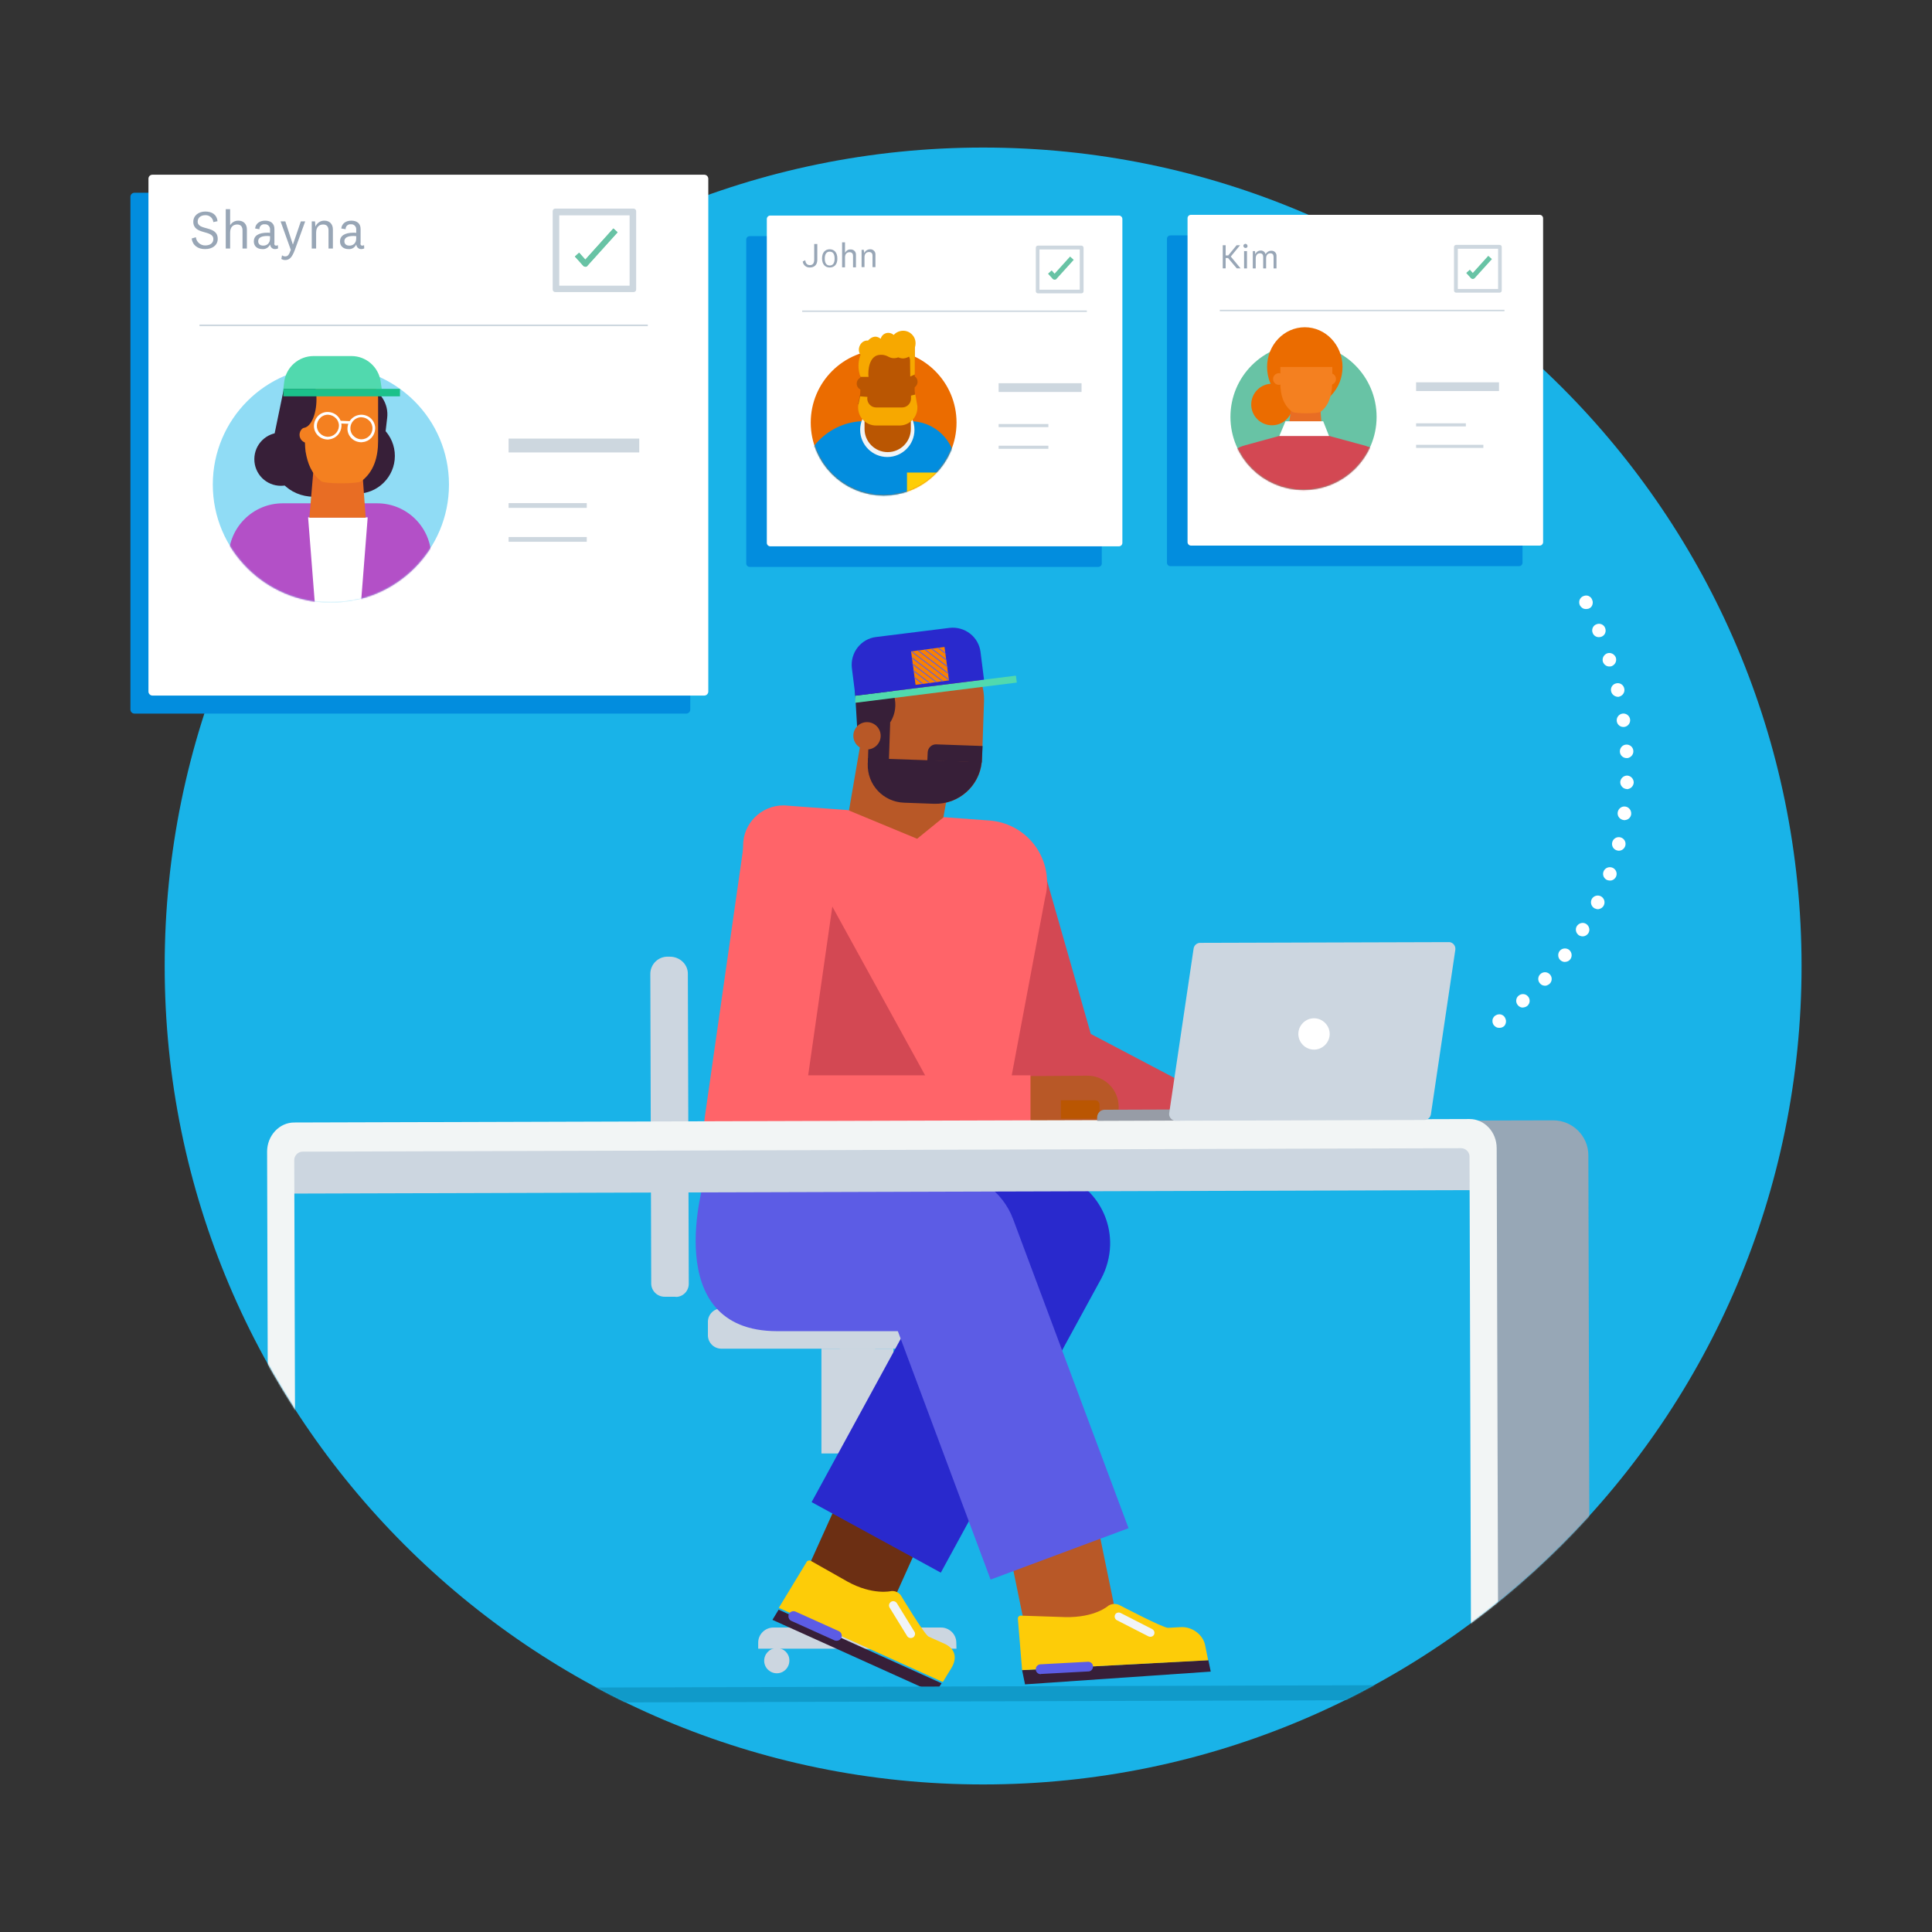 <svg width="1464" height="1464" viewBox="0 0 1464 1464" fill="none" xmlns="http://www.w3.org/2000/svg">
<rect x="0" y="0" width="1464" height="1464" fill="#333333" stroke="none"/>
<path d="M124.789 731.998C124.789 389.521 402.5 111.811 744.977 111.811C1087.45 111.811 1365.16 389.521 1365.16 731.998C1365.16 1074.48 1087.45 1352.19 744.977 1352.19C402.362 1352.19 124.789 1074.48 124.789 731.998Z" fill="#19B3E8"/>
<path d="M886.905 178.387H1151.08C1152.46 178.387 1153.71 179.491 1153.71 181.011V426.407C1153.71 427.788 1152.6 429.03 1151.08 429.03H886.905C885.524 429.03 884.281 427.926 884.281 426.407V181.011C884.281 179.491 885.386 178.387 886.905 178.387Z" fill="#028DDE"/>
<path d="M902.506 162.785H1166.68C1168.06 162.785 1169.31 163.89 1169.31 165.409V410.805C1169.31 412.186 1168.2 413.429 1166.68 413.429H902.506C901.126 413.429 899.883 412.324 899.883 410.805V165.409C899.883 163.89 900.987 162.785 902.506 162.785Z" fill="white"/>
<path d="M1135.9 289.693H1073.07V296.322H1135.9V289.693Z" fill="#CDD7DF"/>
<path d="M1110.77 320.764H1073.07V323.111H1110.77V320.764Z" fill="#CDD7DF"/>
<path d="M1124.03 337.062H1073.07V339.41H1124.03V337.062Z" fill="#CDD7DF"/>
<path d="M1140.03 234.734H924.32V235.839H1140.03V234.734Z" fill="#CDD7DF"/>
<path d="M1103.44 185.574H1136.31C1137.27 185.574 1137.96 186.265 1137.96 187.231V220.098C1137.96 221.065 1137.27 221.755 1136.31 221.755H1103.44C1102.47 221.755 1101.78 221.065 1101.78 220.098V187.231C1101.78 186.265 1102.47 185.574 1103.44 185.574Z" fill="white"/>
<path d="M1135.2 188.474V218.993H1104.68V188.474H1135.2ZM1136.31 185.574H1103.44C1102.47 185.574 1101.78 186.265 1101.78 187.231V220.098C1101.78 221.065 1102.47 221.755 1103.44 221.755H1136.31C1137.27 221.755 1137.96 221.065 1137.96 220.098V187.231C1138.1 186.265 1137.27 185.574 1136.31 185.574Z" fill="#CDD7DF"/>
<path d="M1116.02 211.39C1115.47 211.39 1115.05 211.114 1114.64 210.837L1111.05 206.833L1113.81 204.347L1116.02 206.833L1127.76 193.852L1130.52 196.337L1117.4 210.837C1117.12 211.114 1116.57 211.39 1116.02 211.39Z" fill="#68C3A5"/>
<path d="M937.188 203.376L930.559 195.505H928.764V203.376H926.555V185.838H928.764V193.571H930.698L937.05 185.838H939.674L932.631 194.4L940.088 203.376H937.188Z" fill="#98A6B6"/>
<path d="M943.821 187.922C942.992 187.922 942.302 187.232 942.164 186.403C942.026 185.575 942.854 184.884 943.683 184.746C944.511 184.746 945.202 185.437 945.34 186.265C945.478 187.232 944.788 187.922 943.821 187.922C943.959 187.922 943.821 187.922 943.821 187.922ZM944.926 190.27V203.389H942.716V190.27H944.926Z" fill="#98A6B6"/>
<path d="M963.276 189.996C965.347 189.858 967.142 191.377 967.281 193.449C967.281 193.725 967.281 193.863 967.281 194.139V203.392H965.071V194.691C965.071 193.034 964.38 191.93 962.585 191.93C960.928 191.93 959.409 193.034 959.409 195.796V203.392H957.2V194.691C957.2 193.034 956.509 191.93 954.714 191.93C953.057 191.93 951.537 193.034 951.537 195.796V203.392H949.328V190.272H950.985L951.261 192.758C951.814 190.963 953.471 189.858 955.266 189.858C957.061 189.72 958.581 190.963 958.995 192.62C959.823 191.101 961.48 189.996 963.276 189.996Z" fill="#98A6B6"/>
<path d="M1209.39 394.377C1209.53 394.515 1209.53 394.515 1209.67 394.652C1209.53 394.515 1209.39 394.377 1209.39 394.377Z" fill="#371F38"/>
<path d="M1202.34 461.489C1202.07 461.489 1201.65 461.489 1201.38 461.489C1201.1 461.489 1200.68 461.351 1200.41 461.351C1200.13 461.212 1199.72 461.212 1199.44 460.936C1199.17 460.798 1198.89 460.66 1198.61 460.384C1197.51 459.555 1196.82 458.312 1196.68 456.931C1196.68 456.655 1196.68 456.241 1196.68 455.965C1196.68 455.689 1196.82 455.274 1196.82 454.998C1196.96 454.722 1197.09 454.308 1197.23 454.031C1197.51 453.479 1197.92 452.927 1198.47 452.512C1198.75 452.236 1199.03 452.098 1199.3 451.96C1199.58 451.822 1199.86 451.684 1200.27 451.546C1200.96 451.27 1201.51 451.27 1202.2 451.27C1202.48 451.27 1202.89 451.408 1203.17 451.408C1203.45 451.546 1203.86 451.546 1204.14 451.822C1204.41 451.96 1204.69 452.098 1204.97 452.374C1205.24 452.512 1205.52 452.789 1205.66 453.065C1205.93 453.341 1206.07 453.617 1206.21 453.893C1206.35 454.17 1206.48 454.446 1206.62 454.86C1206.76 455.136 1206.76 455.55 1206.9 455.827C1207.04 457.208 1206.76 458.589 1205.93 459.693C1205.66 459.97 1205.52 460.246 1205.24 460.384C1204.97 460.66 1204.69 460.798 1204.41 460.936C1204.14 461.074 1203.86 461.212 1203.45 461.351C1203.03 461.351 1202.76 461.351 1202.34 461.489Z" fill="white"/>
<path d="M1150.29 761.839C1148.36 759.768 1148.49 756.454 1150.57 754.658C1152.64 752.725 1155.95 752.863 1157.75 754.935C1159.68 757.006 1159.54 760.182 1157.47 762.116C1156.64 762.806 1155.68 763.22 1154.71 763.358C1153.05 763.773 1151.39 763.082 1150.29 761.839ZM1167.28 745.544C1165.2 743.611 1165.07 740.435 1167 738.363C1168.93 736.292 1172.11 736.154 1174.18 738.087C1176.25 740.02 1176.39 743.196 1174.46 745.268C1173.63 746.096 1172.52 746.649 1171.42 746.925C1169.9 747.063 1168.38 746.649 1167.28 745.544ZM1182.74 727.868C1180.53 726.211 1180.12 722.896 1181.78 720.687C1183.43 718.477 1186.75 718.063 1188.96 719.72C1191.17 721.515 1191.58 724.692 1189.92 726.901C1189.09 728.006 1187.85 728.696 1186.47 728.835C1185.23 729.111 1183.85 728.696 1182.74 727.868ZM1196.55 708.811C1194.2 707.292 1193.38 704.115 1194.89 701.768C1196.41 699.42 1199.59 698.592 1201.94 700.111C1204.28 701.63 1205.11 704.806 1203.59 707.153C1202.77 708.396 1201.38 709.363 1199.87 709.501C1198.76 709.639 1197.66 709.363 1196.55 708.811ZM1208.43 688.372C1205.94 687.13 1204.84 684.092 1206.08 681.468C1207.32 678.982 1210.36 677.877 1212.98 679.12C1215.47 680.363 1216.58 683.401 1215.33 686.025C1214.64 687.544 1213.12 688.649 1211.33 688.925C1210.36 689.063 1209.39 688.787 1208.43 688.372ZM1218.09 666.968C1215.47 666.001 1214.09 663.101 1215.06 660.477C1216.02 657.853 1218.92 656.472 1221.69 657.439C1224.31 658.406 1225.69 661.306 1224.72 663.93C1224.03 665.725 1222.51 666.968 1220.58 667.244C1219.75 667.244 1218.92 667.244 1218.09 666.968ZM1225.41 644.458C1222.65 643.768 1220.99 641.006 1221.69 638.244C1222.38 635.482 1225.14 633.825 1227.9 634.515C1230.66 635.206 1232.32 637.968 1231.63 640.729C1231.08 642.801 1229.42 644.32 1227.35 644.596C1226.66 644.734 1225.97 644.596 1225.41 644.458ZM1230.25 621.396C1227.48 620.982 1225.41 618.496 1225.83 615.596C1226.24 612.834 1228.73 610.763 1231.63 611.177C1234.39 611.591 1236.32 614.077 1236.05 616.977C1235.77 619.325 1233.98 621.12 1231.63 621.396C1231.21 621.534 1230.8 621.534 1230.25 621.396ZM1232.73 597.92C1229.97 597.782 1227.76 595.434 1227.76 592.672C1227.9 589.91 1230.25 587.701 1233.01 587.701C1235.77 587.839 1237.98 590.186 1237.98 592.948C1237.84 595.434 1236.05 597.506 1233.56 597.92C1233.28 598.058 1233.01 598.058 1232.73 597.92ZM1232.87 574.444C1230.11 574.582 1227.62 572.51 1227.48 569.61C1227.35 566.848 1229.42 564.363 1232.32 564.224C1235.08 564.086 1237.57 566.158 1237.7 569.058C1237.84 571.682 1235.91 574.029 1233.28 574.444C1233.15 574.444 1233.01 574.444 1232.87 574.444ZM1225.14 546.548C1224.72 543.786 1226.66 541.162 1229.42 540.748C1232.18 540.334 1234.8 542.267 1235.22 545.029C1235.63 547.791 1233.7 550.415 1230.94 550.829C1228.04 551.243 1225.55 549.31 1225.14 546.548ZM1220.86 523.9C1220.17 521.139 1221.96 518.377 1224.72 517.824C1227.48 517.134 1230.25 518.929 1230.8 521.691C1231.49 524.453 1229.69 527.215 1226.93 527.905C1226.79 527.905 1226.66 528.043 1226.52 528.043C1223.89 528.181 1221.41 526.386 1220.86 523.9ZM1214.64 501.529C1213.81 498.767 1215.33 496.005 1217.96 495.038C1220.72 494.21 1223.48 495.729 1224.45 498.353C1225.28 501.115 1223.76 503.877 1221.13 504.843C1220.86 504.981 1220.58 504.981 1220.3 504.981C1217.82 505.396 1215.47 503.877 1214.64 501.529ZM1206.91 479.71C1205.8 477.086 1207.05 474.048 1209.67 473.081C1212.29 471.976 1215.33 473.219 1216.3 475.843C1217.4 478.467 1216.16 481.505 1213.54 482.472C1213.12 482.61 1212.71 482.748 1212.29 482.748C1209.95 483.162 1207.74 481.781 1206.91 479.71Z" fill="white"/>
<path d="M1136.61 778.832C1136.33 778.832 1135.92 778.832 1135.64 778.832C1135.36 778.832 1134.95 778.693 1134.67 778.693C1134.4 778.555 1133.98 778.555 1133.71 778.279C1133.43 778.141 1133.15 778.003 1132.88 777.727C1131.77 776.898 1131.08 775.655 1130.95 774.274C1130.95 773.998 1130.95 773.584 1130.95 773.308C1130.95 773.032 1130.95 772.617 1131.08 772.341C1131.22 772.065 1131.22 771.651 1131.5 771.374C1131.64 771.098 1131.77 770.822 1132.05 770.546C1132.19 770.27 1132.46 769.993 1132.74 769.855C1133.02 769.579 1133.29 769.441 1133.57 769.303C1134.67 768.612 1136.19 768.474 1137.44 768.751C1137.71 768.889 1138.13 769.027 1138.4 769.165C1138.68 769.303 1138.95 769.441 1139.23 769.717C1139.51 769.855 1139.78 770.132 1139.92 770.408C1140.2 770.684 1140.34 770.96 1140.47 771.236C1140.61 771.513 1140.75 771.789 1140.89 772.203C1141.03 772.479 1141.03 772.893 1141.16 773.17C1141.3 774.551 1141.03 775.932 1140.2 777.036C1140.06 777.312 1139.78 777.589 1139.51 777.727C1139.23 778.003 1138.95 778.141 1138.68 778.279C1138.4 778.417 1138.13 778.555 1137.71 778.693C1137.3 778.693 1137.02 778.832 1136.61 778.832Z" fill="white"/>
<path d="M568.092 178.938H832.27C833.651 178.938 834.893 180.042 834.893 181.561V426.957C834.893 428.338 833.789 429.581 832.27 429.581H568.092C566.711 429.581 565.469 428.476 565.469 426.957V181.561C565.469 180.18 566.573 178.938 568.092 178.938Z" fill="#028DDE"/>
<path d="M583.694 163.336H847.871C849.252 163.336 850.495 164.441 850.495 165.96V411.356C850.495 412.737 849.391 413.98 847.871 413.98H583.694C582.313 413.98 581.07 412.875 581.07 411.356V165.96C581.07 164.579 582.175 163.336 583.694 163.336Z" fill="white"/>
<path d="M819.56 290.383H756.727V297.011H819.56V290.383Z" fill="#CDD7DF"/>
<path d="M794.426 321.314H756.727V323.662H794.426V321.314Z" fill="#CDD7DF"/>
<path d="M794.426 337.744H756.727V340.092H794.426V337.744Z" fill="#CDD7DF"/>
<path d="M823.573 235.285H607.867V236.39H823.573V235.285Z" fill="#CDD7DF"/>
<path d="M786.563 186.115H819.43C820.397 186.115 821.087 186.806 821.087 187.772V220.639C821.087 221.606 820.397 222.296 819.43 222.296H786.563C785.597 222.296 784.906 221.606 784.906 220.639V187.772C784.906 186.944 785.597 186.115 786.563 186.115Z" fill="white"/>
<path d="M818.187 189.015V219.534H787.668V189.015H818.187ZM819.43 186.115H786.563C785.597 186.115 784.906 186.806 784.906 187.772V220.639C784.906 221.606 785.597 222.296 786.563 222.296H819.43C820.397 222.296 821.087 221.606 821.087 220.639V187.772C821.087 186.944 820.397 186.115 819.43 186.115Z" fill="#CDD7DF"/>
<path d="M799.128 211.946C798.575 211.946 798.161 211.67 797.747 211.394L794.156 207.389L796.918 204.903L799.128 207.389L810.866 194.408L813.628 196.894L800.509 211.394C800.233 211.808 799.68 211.946 799.128 211.946Z" fill="#68C3A5"/>
<path d="M617.111 184.885H619.321V196.899C619.321 200.904 616.835 202.699 613.659 202.699C610.897 202.837 608.55 200.766 608.273 198.142L610.207 197.175C610.345 199.385 611.588 200.904 613.659 200.904C615.869 200.904 616.973 199.523 616.973 196.761V184.885H617.111Z" fill="#98A6B6"/>
<path d="M628.706 202.704C625.254 202.704 622.906 200.218 622.906 195.799C622.906 191.38 625.254 188.895 628.706 188.895C632.159 188.895 634.506 191.38 634.506 195.799C634.645 200.218 632.297 202.704 628.706 202.704ZM628.706 190.69C626.359 190.69 624.978 192.485 624.978 195.937C624.978 199.252 626.22 201.185 628.706 201.185C631.192 201.185 632.435 199.39 632.435 195.937C632.435 192.485 631.192 190.69 628.706 190.69Z" fill="#98A6B6"/>
<path d="M640.457 191.382C641.286 189.863 642.805 188.896 644.6 189.034C646.671 188.896 648.605 190.553 648.605 192.763C648.605 192.901 648.605 193.177 648.605 193.315V202.568H646.395V193.868C646.395 192.21 645.567 191.106 643.771 191.106C641.976 191.106 640.319 192.21 640.319 194.972V202.568H638.109V183.648H640.319V191.382H640.457Z" fill="#98A6B6"/>
<path d="M654.946 191.803C655.637 190.007 657.432 188.903 659.366 188.903C661.437 188.764 663.37 190.422 663.37 192.631C663.37 192.769 663.37 193.045 663.37 193.184V202.436H661.161V193.736C661.161 192.079 660.332 190.974 658.537 190.974C656.742 190.974 655.085 192.079 655.085 194.841V202.436H652.875V189.317H654.532L654.946 191.803Z" fill="#98A6B6"/>
<path d="M724.828 320.217C724.828 350.736 700.109 375.455 669.59 375.455C639.071 375.455 614.352 350.736 614.352 320.217C614.352 289.698 639.071 264.979 669.59 264.979C700.109 264.979 724.828 289.698 724.828 320.217Z" fill="#EB6C00"/>
<mask id="mask0_6390_31724" style="mask-type:alpha" maskUnits="userSpaceOnUse" x="614" y="264" width="111" height="112">
<path d="M724.828 320.221C724.828 350.74 700.109 375.459 669.59 375.459C639.071 375.459 614.352 350.74 614.352 320.221C614.352 289.702 639.071 264.982 669.59 264.982C700.109 264.982 724.828 289.702 724.828 320.221Z" fill="#EB6C00"/>
</mask>
<g mask="url(#mask0_6390_31724)">
<path d="M621.962 456.4H716.833L724.014 356.004C725.395 337.085 711.171 320.652 692.252 319.271C691.424 319.271 690.595 319.133 689.767 319.133H655.243C628.452 319.133 606.633 340.952 606.633 367.743C606.633 370.643 606.909 373.543 607.462 376.304L621.962 456.4Z" fill="#028DDE"/>
<path d="M716.281 358.084H687.281V381.008H716.281V358.084Z" fill="#FECD06"/>
<path d="M692.949 325.724C692.949 337.048 683.697 346.301 672.373 346.301C661.049 346.301 651.797 337.048 651.797 325.724C651.797 314.4 661.049 305.148 672.373 305.148C683.697 305.01 692.949 314.262 692.949 325.724Z" fill="#F1F4F6"/>
</g>
<path d="M690.193 306.838V325.066C690.193 334.733 682.322 342.605 672.655 342.605C662.989 342.605 655.117 334.733 655.117 325.066V306.838H690.193Z" fill="#BA5602"/>
<path d="M685.495 256.836H686.185C689.914 256.836 693.09 259.874 693.09 263.741V304.203C693.09 311.66 687.014 317.736 679.557 317.736H665.471C658.014 317.736 651.938 311.66 651.938 304.203V268.436C651.938 262.084 657.185 256.836 663.538 256.836H673.066C675.414 256.836 681.076 256.974 685.495 256.836Z" fill="#BA5602"/>
<path d="M649.18 290.673C649.18 293.435 651.389 295.644 654.151 295.644C656.913 295.644 659.123 293.435 659.123 290.673C659.123 287.911 656.913 285.701 654.151 285.701C651.389 285.701 649.18 287.911 649.18 290.673Z" fill="#BA5602"/>
<path d="M685.359 289.282C685.359 292.044 687.569 294.253 690.331 294.253C693.093 294.253 695.303 292.044 695.303 289.282C695.303 286.52 693.093 284.311 690.331 284.311C687.569 284.311 685.359 286.52 685.359 289.282Z" fill="#BA5602"/>
<path d="M693.774 260.012C693.774 254.764 689.493 250.621 684.383 250.621C681.76 250.621 679.274 251.726 677.479 253.521C677.341 253.659 677.341 253.659 677.203 253.797C674.717 251.588 670.988 251.726 668.779 254.073C668.088 254.902 667.536 255.731 667.398 256.835C667.398 256.835 663.117 252.278 657.731 258.078C652.069 257.526 648.893 264.845 652.069 268.85C649.998 274.235 649.998 280.174 652.069 285.559H658.145C657.593 281.278 658.283 268.85 667.398 268.85H667.95C669.745 268.85 671.541 269.402 673.06 270.231C673.198 270.231 673.198 270.369 673.336 270.369C675.545 271.612 678.307 271.75 680.655 270.783C681.898 271.335 683.141 271.612 684.522 271.612C686.041 271.474 687.422 271.059 688.802 270.231C689.355 271.197 689.631 272.164 689.631 273.131C689.631 273.131 689.631 280.45 689.769 285.283L693.222 283.764V263.602C693.498 262.774 693.774 261.393 693.774 260.012Z" fill="#F7A800"/>
<path d="M694.477 305.591L650.148 306.282L653.877 289.71L691.715 289.572L694.477 305.591Z" fill="#BA5602"/>
<path d="M690.321 299.788V301.997C690.321 305.726 687.283 308.764 683.555 308.764H663.945C660.216 308.764 657.178 305.726 657.178 301.997L657.316 300.754L651.793 300.34L650.273 307.521V308.902C650.273 316.359 656.35 322.435 663.807 322.435H681.621C689.078 322.435 695.155 316.359 695.155 308.902V307.797L693.635 298.959L690.321 299.788Z" fill="#F7A800"/>
<mask id="mask1_6390_31724" style="mask-type:alpha" maskUnits="userSpaceOnUse" x="124" y="111" width="1242" height="1242">
<path d="M124.781 731.998C124.781 389.521 402.492 111.811 744.969 111.811C1087.45 111.811 1365.16 389.521 1365.16 731.998C1365.16 1074.48 1087.45 1352.19 744.969 1352.19C402.354 1352.19 124.781 1074.48 124.781 731.998Z" fill="#19B3E8"/>
</mask>
<g mask="url(#mask1_6390_31724)">
<path d="M511.7 982.626H503.829C498.305 982.764 493.61 978.345 493.472 972.821L492.781 737.782C492.919 730.463 498.996 724.663 506.315 724.939H507.557C515.153 724.939 521.229 730.739 521.229 737.782L521.92 972.821C521.92 978.345 517.5 982.764 512.115 982.764C511.977 982.626 511.838 982.626 511.7 982.626Z" fill="#CCD6E0"/>
<path d="M663.197 1021.97H636.406V1249.28H663.197V1021.97Z" fill="#CCD6E0"/>
<path d="M677.001 1021.97H622.453V1101.38H677.001V1021.97Z" fill="#CCD6E0"/>
<path d="M752.687 1021.99H546.925C541.263 1022.13 536.568 1017.71 536.43 1012.05V1001.42C536.568 995.757 541.263 991.338 546.925 991.476H752.687C758.349 991.338 763.045 995.757 763.183 1001.42V1012.05C763.045 1017.71 758.349 1022.13 752.687 1021.99Z" fill="#CCD6E0"/>
<path d="M598.141 1257.86C598.417 1263.11 594.412 1267.67 589.165 1267.94C583.917 1268.22 579.36 1264.21 579.084 1258.97C578.808 1253.72 582.812 1249.16 588.06 1248.89C588.198 1248.89 588.474 1248.89 588.612 1248.89C593.722 1248.75 598.003 1252.75 598.141 1257.86Z" fill="#CCD6E0"/>
<path d="M719.672 1257.86C719.948 1263.11 715.944 1267.67 710.696 1267.94C705.448 1268.22 700.891 1264.21 700.615 1258.97C700.339 1253.72 704.344 1249.16 709.591 1248.89C709.729 1248.89 710.005 1248.89 710.144 1248.89C715.253 1248.75 719.534 1252.75 719.672 1257.86Z" fill="#CCD6E0"/>
<path d="M724.787 1249.3H574.539V1244.46C574.677 1238.11 580.063 1233.14 586.415 1233.28H712.773C719.125 1233.14 724.511 1238.11 724.649 1244.46L724.787 1249.3Z" fill="#CCD6E0"/>
<path d="M635.865 1135.63L607.141 1199.29L673.427 1220.56L702.979 1154.96L635.865 1135.63Z" fill="#6C2F13"/>
<path d="M708.648 1283.11L585.328 1227.46L590.023 1219.73L713.481 1275.52L708.648 1283.11Z" fill="#371F38"/>
<path d="M590.156 1218.36L611.009 1183.98C611.423 1182.73 612.942 1182.18 614.185 1182.59C614.461 1182.73 614.599 1182.87 614.875 1183.01L641.942 1198.34C661.276 1209.11 675.361 1205.66 675.361 1205.66C678.261 1205.38 681.023 1206.62 682.68 1208.97C682.68 1208.97 700.495 1238.66 703.671 1240.18L715.685 1245.57C723.418 1249.02 725.904 1255.92 720.795 1264.21L714.442 1274.57L590.156 1218.36Z" fill="#FDCC08"/>
<path d="M633.946 1243.33C633.394 1243.33 632.842 1243.19 632.427 1243.05L599.698 1228.28C597.765 1227.45 596.937 1225.1 597.765 1223.17C598.594 1221.23 600.941 1220.41 602.875 1221.23L635.603 1236.01C637.537 1236.84 638.365 1239.19 637.537 1241.12C636.846 1242.5 635.465 1243.33 633.946 1243.33Z" fill="#5C5CE5"/>
<path d="M690.148 1241.26C689.043 1241.26 687.939 1240.71 687.386 1239.75L674.129 1218.2C673.163 1216.68 673.715 1214.75 675.234 1213.78C676.753 1212.82 678.686 1213.37 679.653 1214.89L692.91 1236.43C693.877 1237.95 693.325 1239.88 691.806 1240.85C691.391 1240.99 690.839 1241.26 690.148 1241.26Z" fill="#F1F4F6"/>
<path d="M764.703 1174.57L778.375 1241.13L847.008 1229.95L832.923 1161.45L764.703 1174.57Z" fill="#B85827"/>
<path d="M917.445 1266.68L776.725 1276.35L774.516 1265.58L915.649 1257.98L917.445 1266.68Z" fill="#371F38"/>
<path d="M774.511 1265.56L771.335 1226.89C771.059 1225.65 771.887 1224.55 772.992 1224.27C773.13 1224.27 773.268 1224.27 773.544 1224.27L806.964 1225.38C830.026 1225.93 839.968 1216.68 839.968 1216.68C842.454 1215.16 845.63 1215.02 848.254 1216.26C848.254 1216.26 881.397 1233.66 885.126 1233.52L894.93 1232.97C903.354 1232.56 911.502 1238.63 913.159 1246.5L915.507 1258.1L774.511 1265.56Z" fill="#FDCC08"/>
<path d="M788.588 1268.62C786.516 1268.62 784.859 1266.96 784.859 1264.89C784.859 1262.96 786.378 1261.3 788.312 1261.16L824.355 1259.23C826.426 1259.09 828.221 1260.75 828.221 1262.68C828.359 1264.75 826.702 1266.55 824.769 1266.55L788.726 1268.48C788.726 1268.62 788.726 1268.62 788.588 1268.62Z" fill="#5C5CE5"/>
<path d="M871.741 1240.3C871.188 1240.3 870.774 1240.17 870.36 1240.03L846.331 1227.74C844.812 1226.91 844.26 1225.11 844.95 1223.59C845.641 1222.08 847.574 1221.52 849.093 1222.21L873.122 1234.5C874.641 1235.33 875.193 1237.13 874.503 1238.65C873.95 1239.75 872.845 1240.3 871.741 1240.3Z" fill="#F1F4F6"/>
<path d="M712.918 1191.7L615.008 1138.25L699.937 982.621L702.56 884.297L786.937 886.506C817.732 887.335 842.037 912.883 841.209 943.678C840.932 952.516 838.585 961.216 834.442 968.95L712.918 1191.7Z" fill="#2929CD"/>
<path d="M710.992 1008.72H589.053C498.601 1008.72 533.953 893.133 533.953 893.133L542.239 870.209L682.958 899.623C706.297 899.9 725.078 919.095 724.802 942.433C724.802 945.333 724.387 948.233 723.835 951.133L710.992 1008.72Z" fill="#5C5CE5"/>
<path d="M750.628 1196.95L676.609 998.649L552.461 996.992L553.98 885.41L716.243 887.62C739.305 887.896 759.743 902.396 767.752 923.939L855.167 1158.01L750.628 1196.95Z" fill="#5C5CE5"/>
<path d="M860.555 877.949L862.074 813.873L874.364 814.149L923.388 836.107C936.784 842.045 940.788 859.583 931.398 871.183C927.255 876.43 920.903 879.469 914.136 879.33L860.555 877.949Z" fill="#B85827"/>
<path d="M868.561 888.436L778.66 841.069C769.822 836.374 763.193 828.364 760.57 818.697L718.312 670.797L788.603 650.635L826.579 783.483L902.67 823.531L868.561 888.436Z" fill="#D34853"/>
<path d="M753.242 886.216H562.531L563.083 640.82C563.083 623.972 576.755 610.301 593.741 610.301C594.431 610.301 595.26 610.301 595.95 610.439L749.789 621.763C775.751 623.696 795.223 646.206 793.289 672.168C793.151 674.93 792.599 677.691 791.908 680.453L753.242 886.216Z" fill="#FF6469"/>
<path d="M718.314 846.306L626.894 680.039L601.07 846.306H718.314Z" fill="#D34853"/>
<path d="M778.785 883.332L752.961 820.636L765.39 815.527L823.804 815.113C836.923 814.975 847.695 825.608 847.695 838.727C847.695 841.075 847.419 843.284 846.728 845.494C844.657 852.399 839.685 858.06 832.919 860.822L778.785 883.332Z" fill="#B85827"/>
<path d="M781.009 888.156H570.275C550.113 888.156 533.68 871.722 533.68 851.56C533.68 849.765 533.818 848.108 534.094 846.313L564.337 634.75L636.699 645.107L612.394 814.827H780.871V888.156H781.009Z" fill="#FF6469"/>
<path d="M725.625 559.771L714.854 619.428L694.968 635.586L643.32 614.181L654.644 548.447L725.625 559.771Z" fill="#B85827"/>
<path d="M649.821 556.324L667.083 553.148L667.774 503.019C657.279 502.467 648.302 510.476 647.75 521.11C647.75 521.248 647.75 521.248 647.75 521.386L649.821 556.324Z" fill="#371F38"/>
<path d="M705.338 488.379C728.4 489.208 746.353 508.541 745.662 531.465L744.143 575.241C743.452 594.575 727.295 609.765 707.824 609.075L685.038 608.246C669.295 607.694 657.005 594.575 657.557 578.832L657.695 575.932L659.352 527.46C660.181 505.089 678.962 487.412 701.333 488.241L705.338 488.379Z" fill="#B85827"/>
<path d="M664.305 510.07L654.086 546.666L666.929 555.09C678.529 547.632 681.981 532.304 674.524 520.704L664.305 510.07Z" fill="#371F38"/>
<path d="M743.867 577.455C742.072 595.821 726.19 609.631 707.824 609.079L685.038 608.25C669.295 607.698 657.005 594.579 657.557 578.836L657.695 575.936V574.555L743.867 577.455Z" fill="#371F38"/>
<path d="M743.994 577.723L702.703 576.342L702.979 570.128C703.117 566.676 706.017 563.914 709.47 564.052L744.546 565.295L743.994 577.723Z" fill="#371F38"/>
<path d="M658.678 547.119L657.586 579L673.457 579.544L674.55 547.663L658.678 547.119Z" fill="#371F38"/>
<path d="M656.982 567.917C662.702 567.917 667.339 563.28 667.339 557.56C667.339 551.84 662.702 547.203 656.982 547.203C651.262 547.203 646.625 551.84 646.625 557.56C646.625 563.28 651.262 567.917 656.982 567.917Z" fill="#B85827"/>
<path d="M770.515 517.228L648.023 532.557L648.162 527.171L769.824 511.98L770.515 517.228Z" fill="#51D9AE"/>
<path d="M745.647 515.014L648.151 527.167L645.528 506.314C644.147 494.714 652.294 484.081 663.894 482.7L719.409 475.795C731.009 474.414 741.642 482.562 743.023 494.162L745.647 515.014Z" fill="#2929CD"/>
<path d="M829.746 847.715H803.922V833.768H829.746C831.679 833.768 833.198 835.287 833.198 837.22V844.125C833.336 846.196 831.679 847.715 829.746 847.715Z" fill="#BA5602"/>
<path d="M715.711 490.24L690.391 493.633L693.783 518.953L719.104 515.56L715.711 490.24Z" fill="#FA8100"/>
<mask id="mask2_6390_31724" style="mask-type:alpha" maskUnits="userSpaceOnUse" x="690" y="490" width="30" height="29">
<path d="M715.711 490.24L690.391 493.633L693.783 518.953L719.104 515.56L715.711 490.24Z" fill="#FA8100"/>
</mask>
<g mask="url(#mask2_6390_31724)">
<path d="M689.998 488.447L689.914 488.557L721.415 512.61L721.498 512.501L689.998 488.447Z" fill="#5C5CE6"/>
<path d="M687.974 491.092L687.555 491.641L719.055 515.694L719.474 515.145L687.974 491.092Z" fill="#5C5CE6"/>
<path d="M691.161 489.041L690.742 489.59L722.243 513.643L722.662 513.095L691.161 489.041Z" fill="#5C5CE6"/>
<path d="M694.497 486.908L694.078 487.457L725.579 511.511L725.998 510.962L694.497 486.908Z" fill="#5C5CE6"/>
<path d="M697.638 484.82L697.219 485.369L728.719 509.423L729.138 508.874L697.638 484.82Z" fill="#5C5CE6"/>
<path d="M700.817 482.746L700.398 483.295L731.899 507.348L732.318 506.8L700.817 482.746Z" fill="#5C5CE6"/>
<path d="M685.849 494.025L685.43 494.574L716.93 518.628L717.349 518.079L685.849 494.025Z" fill="#5C5CE6"/>
<path d="M683.638 496.731L683.219 497.279L714.719 521.333L715.138 520.784L683.638 496.731Z" fill="#5C5CE6"/>
<path d="M681.45 499.613L681.031 500.162L712.532 524.216L712.951 523.667L681.45 499.613Z" fill="#5C5CE6"/>
<path d="M679.278 502.51L678.859 503.059L710.36 527.112L710.779 526.563L679.278 502.51Z" fill="#5C5CE6"/>
</g>
<path d="M1204.7 1290.02L1120.46 1290.3L1119.22 849.085L1176.94 848.947C1191.58 848.947 1203.6 860.824 1203.6 875.462L1204.7 1290.02Z" fill="#97A7B6"/>
<path d="M1128.83 864.495L213.672 867.191L213.782 904.477L1128.94 901.78L1128.83 864.495Z" fill="#CCD6E0"/>
<path d="M1113.55 847.963L222.975 850.587C211.651 850.587 202.398 860.53 202.398 872.682L203.642 1294.43H224.218L222.975 879.311C222.837 875.858 225.599 872.82 229.051 872.682C229.051 872.682 229.051 872.682 229.189 872.682L1107.34 870.058C1110.79 870.196 1113.69 873.096 1113.55 876.549C1113.55 876.549 1113.55 876.549 1113.55 876.687L1114.8 1291.8H1135.37L1134.13 870.058C1134.13 857.768 1124.88 847.963 1113.55 847.963Z" fill="#F2F5F5"/>
<path d="M837.053 840.927L913.696 840.65V849.074L831.391 849.35V846.45C831.529 843.412 834.015 840.927 837.053 840.927Z" fill="#979CA6"/>
<path d="M890.949 849.24L1079.31 848.688C1081.8 848.688 1083.87 846.892 1084.28 844.407L1102.79 719.706C1103.2 716.944 1101.27 714.321 1098.51 713.906C1098.23 713.906 1098.09 713.906 1097.82 713.906L909.454 714.459C906.968 714.459 904.897 716.254 904.483 718.74L885.978 843.44C885.564 846.202 887.497 848.688 890.121 849.24C890.397 849.24 890.673 849.24 890.949 849.24Z" fill="#CCD6E0"/>
<path d="M983.836 783.488C983.836 789.978 989.221 795.364 995.712 795.364C1002.2 795.364 1007.59 789.978 1007.59 783.488C1007.59 776.997 1002.2 771.611 995.712 771.611C989.221 771.611 983.836 776.997 983.836 783.488Z" fill="white"/>
<path d="M95.766 1291.13L1344.01 1287.4V1276.08L95.766 1279.8" fill="#109AC9"/>
</g>
<path d="M987.759 371.294C1018.34 371.294 1043.14 346.501 1043.14 315.917C1043.14 285.334 1018.34 260.541 987.759 260.541C957.175 260.541 932.383 285.334 932.383 315.917C932.383 346.501 957.175 371.294 987.759 371.294Z" fill="#68C3A5"/>
<path d="M988.735 308.184C1004.52 308.184 1017.32 294.706 1017.32 278.079C1017.32 261.453 1004.52 247.975 988.735 247.975C972.947 247.975 960.148 261.453 960.148 278.079C960.148 294.706 972.947 308.184 988.735 308.184Z" fill="#EB6C00"/>
<path d="M963.876 322.267C972.57 322.267 979.619 315.219 979.619 306.524C979.619 297.83 972.57 290.781 963.876 290.781C955.181 290.781 948.133 297.83 948.133 306.524C948.133 315.219 955.181 322.267 963.876 322.267Z" fill="#EB6C00"/>
<path d="M979.894 296.311L999.503 296.035L1003.09 343.816H974.094L979.894 296.311Z" fill="#E86D24"/>
<path d="M1009.57 285.813V267.86C1009.57 259.574 994.93 259.851 984.021 259.851H983.192C974.63 259.851 970.211 259.574 970.211 267.86V290.508C970.211 298.932 972.282 306.803 979.187 312.051C981.12 313.57 998.797 313.57 1000.73 312.051C1005.98 308.046 1008.05 302.384 1009.02 296.17C1009.43 294.513 1009.57 287.47 1009.57 285.813Z" fill="#F48020"/>
<path d="M969.122 291.623C971.563 291.623 973.541 289.645 973.541 287.204C973.541 284.764 971.563 282.785 969.122 282.785C966.682 282.785 964.703 284.764 964.703 287.204C964.703 289.645 966.682 291.623 969.122 291.623Z" fill="#F48020"/>
<path d="M1007.93 291.623C1010.37 291.623 1012.35 289.645 1012.35 287.204C1012.35 284.764 1010.37 282.785 1007.93 282.785C1005.49 282.785 1003.51 284.764 1003.51 287.204C1003.51 289.645 1005.49 291.623 1007.93 291.623Z" fill="#F48020"/>
<path d="M968.703 259.853C982.237 255.986 996.598 255.986 1010.13 259.853V278.082H968.703V259.853Z" fill="#EB6C00"/>
<mask id="mask3_6390_31724" style="mask-type:alpha" maskUnits="userSpaceOnUse" x="932" y="260" width="112" height="112">
<path d="M987.759 371.296C1018.34 371.296 1043.14 346.503 1043.14 315.919C1043.14 285.336 1018.34 260.543 987.759 260.543C957.175 260.543 932.383 285.336 932.383 315.919C932.383 346.503 957.175 371.296 987.759 371.296Z" fill="#68C3A5"/>
</mask>
<g mask="url(#mask3_6390_31724)">
<path d="M1006.97 330.279H969.547L943.861 337.322C931.432 340.498 923.561 351.408 925.494 362.87L939.166 445.589H1038.59L1051.44 362.594C1053.09 351.27 1045.36 340.36 1032.93 337.322L1006.97 330.279Z" fill="#D34853"/>
<path d="M972.183 336.355L940.006 429.708L904.102 398.498C904.102 398.498 912.664 381.926 923.159 360.245C930.34 345.607 945.116 336.217 961.411 336.217L972.183 336.355Z" fill="#D34853"/>
<path d="M1002.98 353.329L1059.33 408.153L1089.98 377.634C1081.98 366.172 1037.37 338.553 1037.37 338.553L1002.98 353.329Z" fill="#D34853"/>
<path d="M1002.68 319.227H974.094L969.398 330.412H1007.1L1002.68 319.227Z" fill="white"/>
</g>
<path d="M101.866 146.061H520.02C521.677 146.061 523.058 147.441 523.058 149.099V537.7C523.058 539.357 521.677 540.738 520.02 540.738H101.866C100.209 540.738 98.828 539.357 98.828 537.7V149.099C98.828 147.441 100.209 146.061 101.866 146.061Z" fill="#028DDE"/>
<path d="M115.53 132.395H533.684C535.341 132.395 536.722 133.775 536.722 135.433V524.034C536.722 525.691 535.341 527.072 533.684 527.072H115.53C113.873 527.072 112.492 525.691 112.492 524.034V135.433C112.492 133.637 113.873 132.395 115.53 132.395Z" fill="white"/>
<path d="M484.397 332.344H385.383V342.839H484.397V332.344Z" fill="#CDD7DF"/>
<path d="M444.626 381.248H385.383V384.839H444.626V381.248Z" fill="#CDD7DF"/>
<path d="M444.626 406.934H385.383V410.524H444.626V406.934Z" fill="#CDD7DF"/>
<path d="M490.879 245.914H151.164V247.157H490.879V245.914Z" fill="#CDD7DF"/>
<path d="M145.234 180.735L148.411 179.768C148.825 183.359 152.001 186.121 155.592 185.983C158.906 185.983 161.668 184.464 161.668 181.149C161.668 173.968 146.477 178.249 146.477 168.03C146.477 163.335 150.482 160.297 155.592 160.297C160.563 160.297 164.292 162.506 164.844 167.616L161.668 168.306C161.391 165.268 158.768 162.921 155.592 163.059C152.139 163.059 149.792 164.992 149.792 167.892C149.792 175.073 164.982 170.516 164.982 181.011C164.982 185.983 160.701 188.745 155.592 188.745C149.93 188.883 145.925 185.845 145.234 180.735Z" fill="#98A6B6"/>
<path d="M174.247 170.942C175.489 168.595 177.975 167.076 180.737 167.214C184.466 167.214 187.09 169.699 187.09 173.842V188.342H183.775V174.533C183.775 171.909 182.532 170.114 179.77 170.114C176.87 170.114 174.384 171.771 174.384 176.328V188.342H171.07V158.514H174.384V170.942H174.247Z" fill="#98A6B6"/>
<path d="M207.803 184.333C207.803 185.714 208.355 186.128 209.322 186.128C209.736 186.128 210.289 185.99 210.565 185.714L210.703 188.2C210.012 188.614 209.184 188.752 208.493 188.752C207.112 188.89 205.869 188.061 205.179 186.957C204.903 186.404 204.765 185.852 204.627 185.3C203.522 187.647 201.174 189.028 198.688 188.752C195.098 188.752 192.336 186.68 192.336 182.952C192.336 178.809 195.65 176.323 202.693 176.323C203.107 176.323 203.936 176.323 204.627 176.461V173.976C204.765 172.042 203.384 170.247 201.45 169.971C201.174 169.971 200.898 169.971 200.622 169.971C198.688 169.695 196.893 171.076 196.617 173.009C196.617 173.285 196.617 173.423 196.617 173.699L193.303 173.147C193.717 169.28 196.893 167.209 200.898 167.209C205.179 167.209 207.941 169.28 207.941 173.561V184.333H207.803ZM204.627 178.947C204.074 178.947 203.384 178.809 202.693 178.809C198.136 178.809 195.65 180.052 195.65 182.814C195.65 184.885 197.031 186.128 199.517 186.128C202.141 186.128 204.627 184.471 204.627 180.604V178.947Z" fill="#98A6B6"/>
<path d="M227.953 167.77H231.268L223.396 189.451C221.187 195.389 219.115 197.046 216.077 197.046C215.111 197.046 214.006 196.77 213.177 196.217L213.729 193.455C214.42 194.008 215.249 194.284 216.077 194.284C218.149 194.284 218.977 193.179 220.358 189.312L212.625 167.77H216.215L221.877 185.17H222.015L227.953 167.77Z" fill="#98A6B6"/>
<path d="M238.996 171.773C240.101 169.011 242.863 167.078 245.901 167.216C249.63 167.216 252.254 169.702 252.254 173.845V188.345H248.939V174.535C248.939 171.911 247.696 170.116 244.934 170.116C242.034 170.116 239.549 171.773 239.549 176.33V188.345H236.234V167.768H238.72L238.996 171.773Z" fill="#98A6B6"/>
<path d="M273.107 184.333C273.107 185.714 273.66 186.128 274.626 186.128C275.041 186.128 275.593 185.99 275.869 185.714L276.007 188.2C275.317 188.614 274.488 188.752 273.798 188.752C272.417 188.89 271.174 188.061 270.484 186.957C270.207 186.404 270.069 185.852 269.931 185.3C268.827 187.647 266.479 189.028 263.993 188.752C260.403 188.752 257.641 186.68 257.641 182.952C257.641 178.809 260.955 176.323 267.998 176.323C268.412 176.323 269.241 176.323 269.931 176.461V173.976C270.069 172.042 268.688 170.247 266.755 169.971C266.479 169.971 266.203 169.971 265.926 169.971C263.993 169.695 262.198 171.076 261.922 173.009C261.922 173.285 261.922 173.423 261.922 173.699L258.607 173.147C259.022 169.28 262.198 167.209 266.202 167.209C270.483 167.209 273.246 169.28 273.246 173.561V184.333H273.107ZM269.931 178.947C269.379 178.947 268.688 178.809 267.998 178.809C263.441 178.809 260.955 180.052 260.955 182.814C260.955 184.885 262.336 186.128 264.822 186.128C267.445 186.128 269.931 184.471 269.931 180.604V178.947Z" fill="#98A6B6"/>
<path d="M420.746 158.066H480.127C481.232 158.066 482.06 158.895 482.06 160V219.381C482.06 220.486 481.232 221.314 480.127 221.314H420.746C419.641 221.314 418.812 220.486 418.812 219.381V160C418.812 159.033 419.641 158.066 420.746 158.066Z" fill="white"/>
<path d="M477.089 163.176V216.481H423.784V163.176H477.089ZM480.127 158.066H420.746C419.641 158.066 418.812 158.895 418.812 160V219.381C418.812 220.486 419.641 221.314 420.746 221.314H480.127C481.232 221.314 482.06 220.486 482.06 219.381V160C482.06 159.033 481.232 158.066 480.127 158.066Z" fill="#CDD7DF"/>
<path d="M443.689 202.125C443.137 202.125 442.446 201.849 442.032 201.435L435.68 194.392L438.856 191.492L443.551 196.739L464.818 173.125L467.994 176.025L445.07 201.435C444.932 201.849 444.379 202.125 443.689 202.125Z" fill="#68C3A5"/>
<path d="M443.642 202.121C443.09 202.121 442.399 201.845 441.985 201.431L435.633 194.388L438.809 191.488L443.504 196.735L464.771 173.121L467.947 176.021L445.023 201.431C444.885 201.845 444.333 202.121 443.642 202.121Z" fill="#68C3A5"/>
<path d="M340.222 367.175C340.222 416.614 300.174 456.661 250.736 456.661C201.298 456.661 161.25 416.614 161.25 367.175C161.25 317.737 201.298 277.689 250.736 277.689C300.174 277.828 340.222 317.737 340.222 367.175Z" fill="#90DCF5"/>
<mask id="mask4_6390_31724" style="mask-type:alpha" maskUnits="userSpaceOnUse" x="161" y="277" width="180" height="180">
<path d="M340.222 367.166C340.222 416.604 300.174 456.652 250.736 456.652C201.298 456.652 161.25 416.604 161.25 367.166C161.25 317.727 201.298 277.68 250.736 277.68C300.174 277.818 340.222 317.727 340.222 367.166Z" fill="#90DCF5"/>
</mask>
<g mask="url(#mask4_6390_31724)">
<path d="M326.812 460.66H173.25V422.407C173.25 399.759 191.617 381.393 214.264 381.393H285.798C308.446 381.393 326.812 399.759 326.812 422.407V460.66Z" fill="#B350C7"/>
<path d="M273.102 462.598H238.993L233.469 392.031H278.626L273.102 462.598Z" fill="white"/>
</g>
<path d="M299.211 345.494C299.211 361.237 286.368 374.08 270.625 374.08C254.882 374.08 242.039 361.237 242.039 345.494C242.039 329.751 254.882 316.908 270.625 316.908C286.506 316.908 299.211 329.751 299.211 345.494Z" fill="#371F38"/>
<path d="M293.409 316.477C293.685 313.991 293.547 311.505 292.994 309.02C290.647 298.801 281.532 291.62 271.037 291.62L216.351 288.443L206.132 338.02C202.541 355.282 213.727 372.267 230.989 375.72C233.06 376.134 235.27 376.41 237.48 376.41H251.427C271.451 376.41 288.437 361.22 290.508 341.334L293.409 316.477Z" fill="#371F38"/>
<path d="M233.05 347.963C233.05 359.149 224.074 368.125 212.889 368.125C201.703 368.125 192.727 359.149 192.727 347.963C192.727 336.777 201.703 327.801 212.889 327.801C223.936 327.801 233.05 336.915 233.05 347.963Z" fill="#371F38"/>
<path d="M273.795 346.859H238.304L234.438 392.293H277.109L273.795 346.859Z" fill="#E86D24"/>
<path d="M230.859 327.674V302.126C230.859 290.526 251.574 290.803 267.04 290.803H268.145C280.298 290.803 286.512 290.388 286.512 302.126V334.165C286.512 346.041 283.474 357.365 273.807 364.684C271.045 366.755 246.05 366.755 243.426 364.684C235.969 359.022 233.069 351.012 231.55 342.174C231.136 339.965 230.859 330.022 230.859 327.674Z" fill="#F48020"/>
<path d="M213.447 277.959C213.31 278.097 213.31 278.097 213.172 278.234C213.31 278.097 213.447 278.097 213.447 277.959Z" fill="#371F38"/>
<path d="M226.984 329.468C226.984 332.921 229.746 335.683 233.199 335.683C236.651 335.683 239.413 332.921 239.413 329.468C239.413 326.016 236.651 323.254 233.199 323.254C229.746 323.254 226.984 326.016 226.984 329.468Z" fill="#F48020"/>
<path d="M239.818 302.542C239.818 314.557 235.261 324.223 229.737 324.223C224.213 324.223 219.656 314.557 219.656 302.542C219.656 290.528 224.213 280.861 229.737 280.861C235.399 280.861 239.818 290.666 239.818 302.542Z" fill="#371F38"/>
<path d="M289.267 294.804L288.438 289.004C286.781 277.956 277.391 269.809 266.343 269.809H237.619C226.433 269.809 216.905 278.094 215.386 289.142L214.695 294.666L289.267 294.804Z" fill="#51D9AE"/>
<path d="M303.077 294.664H214.695V300.326H303.077V294.664Z" fill="#1BC18A"/>
<path d="M247.985 333.055C245.223 332.917 242.599 331.812 240.666 329.741C238.732 327.669 237.766 325.045 237.904 322.283C238.042 319.521 239.285 316.898 241.218 314.964C243.29 313.031 245.913 312.064 248.675 312.202C251.437 312.341 254.061 313.445 255.994 315.517C257.928 317.588 258.894 320.212 258.756 322.974C258.48 328.083 254.613 332.364 249.504 332.917C249.09 333.055 248.537 333.055 247.985 333.055ZM256.823 322.974C256.961 320.764 256.132 318.555 254.613 317.036C253.094 315.379 251.023 314.412 248.813 314.274C246.604 314.136 244.394 314.964 242.875 316.483C241.218 318.002 240.251 320.074 240.113 322.283C239.975 324.493 240.804 326.702 242.323 328.222C243.842 329.879 245.913 330.845 248.123 330.983C252.68 331.122 256.547 327.531 256.823 322.974Z" fill="white"/>
<path d="M273.383 335.119C270.621 334.981 267.997 333.876 266.064 331.805C264.131 329.734 263.164 327.11 263.302 324.348C263.578 318.548 268.411 314.129 274.211 314.267C276.973 314.405 279.597 315.51 281.531 317.581C283.464 319.653 284.431 322.276 284.293 325.038C284.016 330.148 280.15 334.429 275.04 334.981C274.488 335.119 273.935 335.119 273.383 335.119ZM265.511 324.21C265.373 326.419 266.202 328.629 267.721 330.148C269.24 331.805 271.311 332.772 273.521 332.91C278.078 333.048 282.083 329.457 282.221 324.9C282.359 322.691 281.53 320.481 280.011 318.962C278.492 317.305 276.421 316.338 274.211 316.2C273.797 316.2 273.245 316.2 272.831 316.2C268.688 316.753 265.649 320.205 265.511 324.21Z" fill="white"/>
<path d="M257.116 318.794L257.031 320.863L265.31 321.202L265.395 319.133L257.116 318.794Z" fill="white"/>
</svg>
